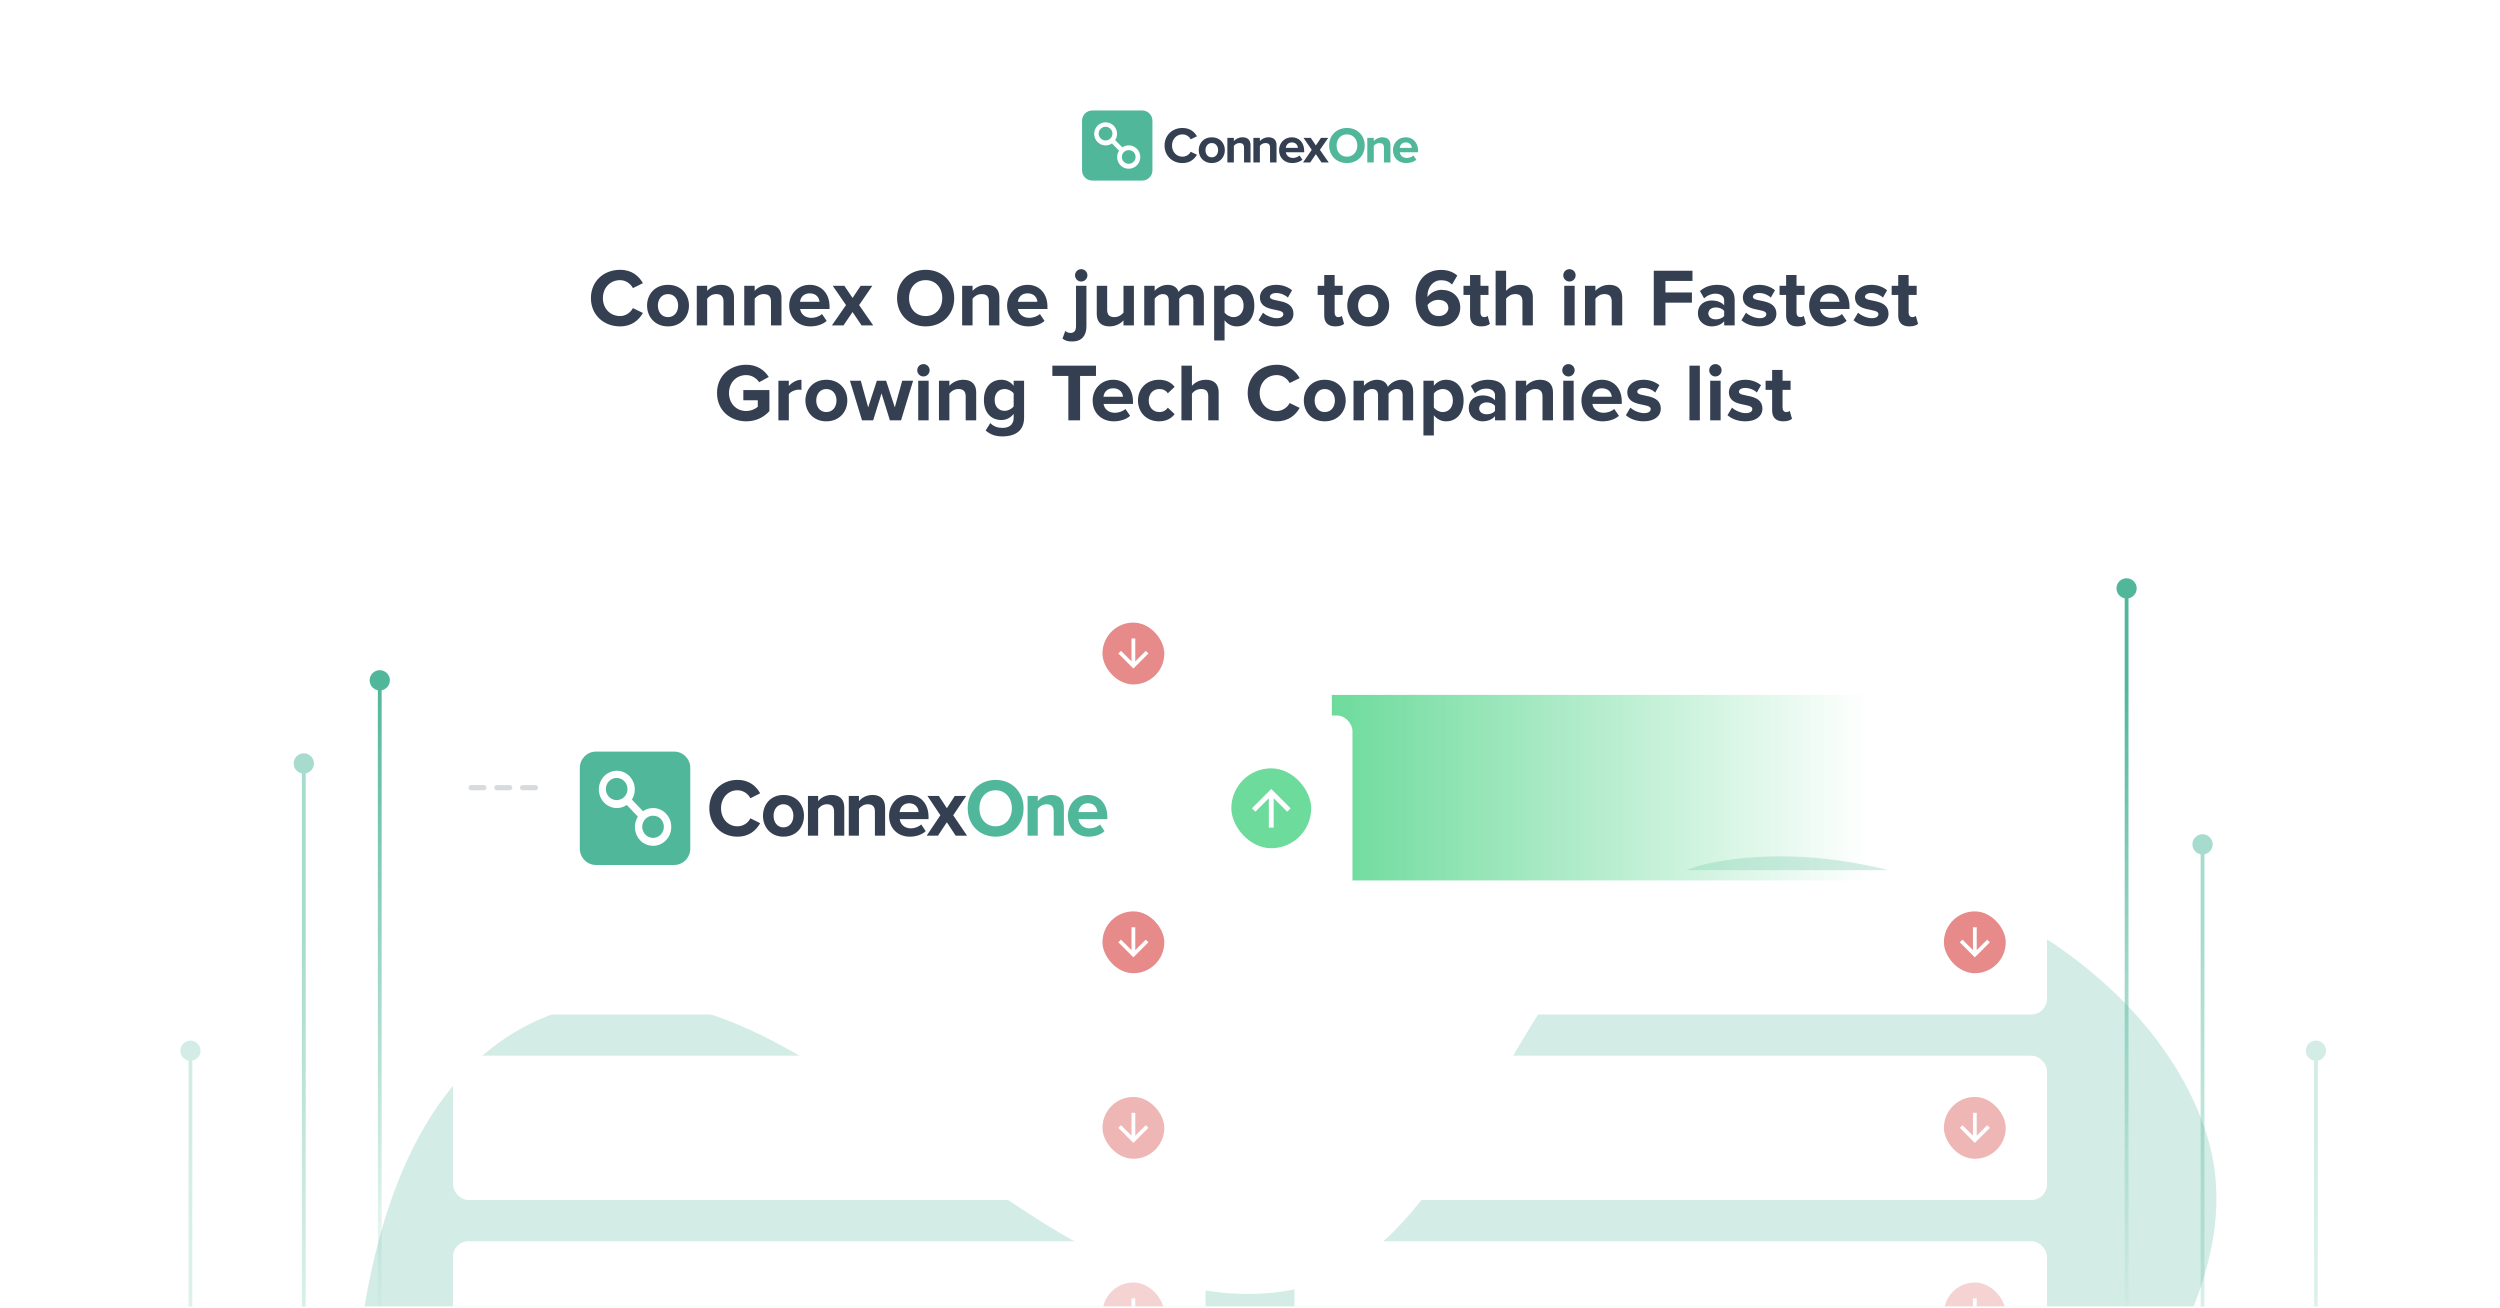<svg width="1975" height="1033" viewBox="0 0 1975 1033" fill="none" xmlns="http://www.w3.org/2000/svg">
<g clip-path="url(#clip0_2382_28690)">
<rect width="1975" height="1032" transform="translate(0 0.218)" fill="white"/>
<g filter="url(#filter0_f_2382_28690)">
<path fill-rule="evenodd" clip-rule="evenodd" d="M1742.14 892.712C1694.49 751.381 1503.73 654.976 1356.81 680.668C1194.73 709.013 1173.78 999.455 1010.6 1020.64C805.135 1047.31 637.26 733.09 441.024 799.561C282.357 853.307 266.871 1100.54 282.248 1267.36C296.602 1423.08 490.319 1508.75 520.538 1662.19C554.306 1833.65 329.725 2058.48 460.815 2174.04C596.53 2293.68 803.366 2069.36 984.278 2070.99C1104.71 2072.07 1202.98 2201.91 1321.72 2181.77C1441.4 2161.48 1523.91 2054.02 1606.86 1965.39C1687.67 1879.04 1800.71 1791.6 1797.53 1673.37C1794.23 1550.46 1599.72 1498 1591.02 1375.35C1578.88 1204.28 1796.93 1055.23 1742.14 892.712Z" fill="#50B79B" fill-opacity="0.25"/>
</g>
<path d="M489.896 257.851C476.875 257.851 466.834 248.781 466.834 235.502C466.834 222.157 476.875 213.153 489.896 213.153C499.354 213.153 504.86 218.27 507.905 223.712L500.002 227.598C498.188 224.1 494.301 221.315 489.896 221.315C481.993 221.315 476.292 227.339 476.292 235.502C476.292 243.664 481.993 249.688 489.896 249.688C494.301 249.688 498.188 246.903 500.002 243.405L507.905 247.227C504.86 252.603 499.354 257.851 489.896 257.851ZM527.696 257.851C517.396 257.851 511.178 250.271 511.178 241.397C511.178 232.522 517.396 225.007 527.696 225.007C538.061 225.007 544.28 232.522 544.28 241.397C544.28 250.271 538.061 257.851 527.696 257.851ZM527.696 250.53C532.879 250.53 535.729 246.32 535.729 241.397C535.729 236.538 532.879 232.327 527.696 232.327C522.579 232.327 519.728 236.538 519.728 241.397C519.728 246.32 522.579 250.53 527.696 250.53ZM579.857 257.073H571.565V238.158C571.565 233.817 569.298 232.327 565.799 232.327C562.56 232.327 560.099 234.141 558.674 235.955V257.073H550.447V225.785H558.674V229.801C560.682 227.469 564.569 225.007 569.621 225.007C576.553 225.007 579.857 228.894 579.857 234.983V257.073ZM617.371 257.073H609.079V238.158C609.079 233.817 606.812 232.327 603.313 232.327C600.074 232.327 597.613 234.141 596.188 235.955V257.073H587.961V225.785H596.188V229.801C598.196 227.469 602.083 225.007 607.135 225.007C614.067 225.007 617.371 228.894 617.371 234.983V257.073ZM640.18 257.851C630.657 257.851 623.466 251.437 623.466 241.397C623.466 232.327 630.204 225.007 639.661 225.007C649.054 225.007 655.338 232.004 655.338 242.174V244.117H632.082C632.665 247.939 635.775 251.114 641.087 251.114C643.743 251.114 647.37 250.012 649.378 248.069L653.071 253.51C649.961 256.361 645.038 257.851 640.18 257.851ZM647.435 238.417C647.176 235.437 645.103 231.744 639.661 231.744C634.544 231.744 632.341 235.307 632.017 238.417H647.435ZM689.848 257.073H680.65L673.524 246.514L666.333 257.073H657.199L668.342 241.008L657.847 225.785H667.046L673.524 235.372L679.937 225.785H689.136L678.706 241.008L689.848 257.073ZM731.291 257.851C718.205 257.851 708.683 248.522 708.683 235.502C708.683 222.481 718.205 213.153 731.291 213.153C744.311 213.153 753.834 222.481 753.834 235.502C753.834 248.522 744.311 257.851 731.291 257.851ZM731.291 249.688C739.259 249.688 744.376 243.534 744.376 235.502C744.376 227.404 739.259 221.315 731.291 221.315C723.258 221.315 718.14 227.404 718.14 235.502C718.14 243.534 723.258 249.688 731.291 249.688ZM789.505 257.073H781.213V238.158C781.213 233.817 778.946 232.327 775.448 232.327C772.209 232.327 769.747 234.141 768.322 235.955V257.073H760.095V225.785H768.322V229.801C770.33 227.469 774.217 225.007 779.27 225.007C786.201 225.007 789.505 228.894 789.505 234.983V257.073ZM812.314 257.851C802.791 257.851 795.601 251.437 795.601 241.397C795.601 232.327 802.338 225.007 811.796 225.007C821.189 225.007 827.472 232.004 827.472 242.174V244.117H804.216C804.799 247.939 807.909 251.114 813.221 251.114C815.877 251.114 819.504 250.012 821.513 248.069L825.205 253.51C822.096 256.361 817.172 257.851 812.314 257.851ZM819.569 238.417C819.31 235.437 817.237 231.744 811.796 231.744C806.678 231.744 804.476 235.307 804.152 238.417H819.569ZM854.134 222.416C851.478 222.416 849.275 220.214 849.275 217.493C849.275 214.772 851.478 212.634 854.134 212.634C856.854 212.634 859.057 214.772 859.057 217.493C859.057 220.214 856.854 222.416 854.134 222.416ZM847.137 269.77C843.186 269.77 841.631 269.122 839.364 267.503L841.566 261.413C842.797 262.45 843.898 263.033 845.777 263.033C848.304 263.033 850.053 261.413 850.053 257.915V225.785H858.28V257.915C858.28 265.041 854.652 269.77 847.137 269.77ZM895.782 257.073H887.555V253.122C885.418 255.454 881.66 257.851 876.543 257.851C869.676 257.851 866.437 254.093 866.437 248.004V225.785H874.664V244.765C874.664 249.105 876.932 250.53 880.43 250.53C883.604 250.53 886.13 248.781 887.555 246.968V225.785H895.782V257.073ZM951.046 257.073H942.754V237.315C942.754 234.4 941.459 232.327 938.09 232.327C935.175 232.327 932.778 234.271 931.612 235.955V257.073H923.32V237.315C923.32 234.4 922.025 232.327 918.656 232.327C915.806 232.327 913.409 234.271 912.178 235.955V257.073H903.951V225.785H912.178V229.801C913.539 227.987 917.62 225.007 922.413 225.007C927.013 225.007 929.993 227.145 931.094 230.643C932.908 227.858 937.054 225.007 941.847 225.007C947.613 225.007 951.046 228.052 951.046 234.465V257.073ZM977.058 257.851C973.365 257.851 969.997 256.296 967.405 253.057V268.993H959.178V225.785H967.405V229.736C969.802 226.692 973.236 225.007 977.058 225.007C985.09 225.007 990.92 230.967 990.92 241.397C990.92 251.826 985.09 257.851 977.058 257.851ZM974.466 250.53C979.195 250.53 982.434 246.838 982.434 241.397C982.434 236.02 979.195 232.327 974.466 232.327C971.81 232.327 968.831 233.817 967.405 235.89V246.903C968.766 248.911 971.81 250.53 974.466 250.53ZM1008.22 257.851C1002.78 257.851 997.529 256.037 994.225 252.992L997.788 247.032C1000.12 249.235 1004.72 251.373 1008.61 251.373C1012.17 251.373 1013.85 250.012 1013.85 248.069C1013.85 242.951 995.326 247.162 995.326 234.854C995.326 229.607 999.861 225.007 1008.15 225.007C1013.4 225.007 1017.61 226.821 1020.72 229.283L1017.42 235.113C1015.54 233.17 1011.97 231.485 1008.15 231.485C1005.17 231.485 1003.23 232.781 1003.23 234.53C1003.23 239.129 1021.82 235.242 1021.82 247.875C1021.82 253.64 1016.9 257.851 1008.22 257.851ZM1054.95 257.851C1049.18 257.851 1046.14 254.871 1046.14 249.235V232.975H1040.96V225.785H1046.14V217.234H1054.37V225.785H1060.71V232.975H1054.37V247.032C1054.37 249.041 1055.4 250.53 1057.22 250.53C1058.45 250.53 1059.61 250.077 1060.07 249.559L1061.82 255.842C1060.58 256.944 1058.38 257.851 1054.95 257.851ZM1080.85 257.851C1070.55 257.851 1064.34 250.271 1064.34 241.397C1064.34 232.522 1070.55 225.007 1080.85 225.007C1091.22 225.007 1097.44 232.522 1097.44 241.397C1097.44 250.271 1091.22 257.851 1080.85 257.851ZM1080.85 250.53C1086.04 250.53 1088.89 246.32 1088.89 241.397C1088.89 236.538 1086.04 232.327 1080.85 232.327C1075.74 232.327 1072.89 236.538 1072.89 241.397C1072.89 246.32 1075.74 250.53 1080.85 250.53ZM1137.02 257.851C1123.87 257.851 1118.36 247.745 1118.36 235.566C1118.36 222.481 1125.75 213.217 1138.51 213.217C1143.76 213.217 1148.16 214.966 1151.27 217.687L1147.13 224.748C1144.79 222.546 1142.33 221.38 1138.51 221.38C1132.16 221.38 1127.69 226.756 1127.69 233.623C1127.69 233.947 1127.69 234.206 1127.76 234.53C1129.76 231.615 1134.1 228.959 1138.83 228.959C1146.61 228.959 1153.6 233.817 1153.6 243.016C1153.6 251.437 1146.87 257.851 1137.02 257.851ZM1136.5 249.688C1141.49 249.688 1144.21 246.32 1144.21 243.34C1144.21 238.805 1140.32 236.862 1136.24 236.862C1133 236.862 1129.83 238.352 1127.76 240.943C1128.15 245.089 1130.48 249.688 1136.5 249.688ZM1170.15 257.851C1164.38 257.851 1161.34 254.871 1161.34 249.235V232.975H1156.16V225.785H1161.34V217.234H1169.57V225.785H1175.91V232.975H1169.57V247.032C1169.57 249.041 1170.6 250.53 1172.42 250.53C1173.65 250.53 1174.81 250.077 1175.27 249.559L1177.01 255.842C1175.78 256.944 1173.58 257.851 1170.15 257.851ZM1210.95 257.073H1202.73V238.028C1202.73 233.688 1200.46 232.327 1196.96 232.327C1193.72 232.327 1191.19 234.141 1189.83 235.955V257.073H1181.54V213.865H1189.83V229.801C1191.84 227.469 1195.66 225.007 1200.78 225.007C1207.65 225.007 1210.95 228.765 1210.95 234.854V257.073ZM1239.84 222.416C1237.18 222.416 1234.98 220.214 1234.98 217.493C1234.98 214.772 1237.18 212.634 1239.84 212.634C1242.56 212.634 1244.76 214.772 1244.76 217.493C1244.76 220.214 1242.56 222.416 1239.84 222.416ZM1243.98 257.073H1235.76V225.785H1243.98V257.073ZM1281.55 257.073H1273.26V238.158C1273.26 233.817 1270.99 232.327 1267.49 232.327C1264.26 232.327 1261.79 234.141 1260.37 235.955V257.073H1252.14V225.785H1260.37V229.801C1262.38 227.469 1266.26 225.007 1271.32 225.007C1278.25 225.007 1281.55 228.894 1281.55 234.983V257.073ZM1315.69 257.073H1306.49V213.865H1337.06V221.963H1315.69V231.032H1336.61V239.129H1315.69V257.073ZM1370.38 257.073H1362.09V253.769C1359.95 256.361 1356.26 257.851 1352.18 257.851C1347.19 257.851 1341.36 254.482 1341.36 247.486C1341.36 240.101 1347.19 237.38 1352.18 237.38C1356.39 237.38 1360.01 238.741 1362.09 241.202V237.251C1362.09 234.076 1359.37 232.004 1355.22 232.004C1351.92 232.004 1348.81 233.299 1346.22 235.696L1342.98 229.931C1346.8 226.497 1351.72 225.007 1356.65 225.007C1363.84 225.007 1370.38 227.858 1370.38 236.862V257.073ZM1355.48 252.28C1358.14 252.28 1360.73 251.373 1362.09 249.559V245.672C1360.73 243.858 1358.14 242.886 1355.48 242.886C1352.24 242.886 1349.59 244.636 1349.59 247.615C1349.59 250.595 1352.24 252.28 1355.48 252.28ZM1389.75 257.851C1384.31 257.851 1379.06 256.037 1375.75 252.992L1379.32 247.032C1381.65 249.235 1386.25 251.373 1390.14 251.373C1393.7 251.373 1395.38 250.012 1395.38 248.069C1395.38 242.951 1376.86 247.162 1376.86 234.854C1376.86 229.607 1381.39 225.007 1389.68 225.007C1394.93 225.007 1399.14 226.821 1402.25 229.283L1398.95 235.113C1397.07 233.17 1393.5 231.485 1389.68 231.485C1386.7 231.485 1384.76 232.781 1384.76 234.53C1384.76 239.129 1403.35 235.242 1403.35 247.875C1403.35 253.64 1398.43 257.851 1389.75 257.851ZM1419.84 257.851C1414.08 257.851 1411.03 254.871 1411.03 249.235V232.975H1405.85V225.785H1411.03V217.234H1419.26V225.785H1425.61V232.975H1419.26V247.032C1419.26 249.041 1420.29 250.53 1422.11 250.53C1423.34 250.53 1424.5 250.077 1424.96 249.559L1426.71 255.842C1425.48 256.944 1423.27 257.851 1419.84 257.851ZM1445.94 257.851C1436.42 257.851 1429.23 251.437 1429.23 241.397C1429.23 232.327 1435.96 225.007 1445.42 225.007C1454.81 225.007 1461.1 232.004 1461.1 242.174V244.117H1437.84C1438.43 247.939 1441.53 251.114 1446.85 251.114C1449.5 251.114 1453.13 250.012 1455.14 248.069L1458.83 253.51C1455.72 256.361 1450.8 257.851 1445.94 257.851ZM1453.2 238.417C1452.94 235.437 1450.86 231.744 1445.42 231.744C1440.3 231.744 1438.1 235.307 1437.78 238.417H1453.2ZM1478.31 257.851C1472.87 257.851 1467.62 256.037 1464.32 252.992L1467.88 247.032C1470.22 249.235 1474.81 251.373 1478.7 251.373C1482.26 251.373 1483.95 250.012 1483.95 248.069C1483.95 242.951 1465.42 247.162 1465.42 234.854C1465.42 229.607 1469.96 225.007 1478.25 225.007C1483.49 225.007 1487.71 226.821 1490.81 229.283L1487.51 235.113C1485.63 233.17 1482.07 231.485 1478.25 231.485C1475.27 231.485 1473.32 232.781 1473.32 234.53C1473.32 239.129 1491.92 235.242 1491.92 247.875C1491.92 253.64 1486.99 257.851 1478.31 257.851ZM1508.41 257.851C1502.64 257.851 1499.6 254.871 1499.6 249.235V232.975H1494.41V225.785H1499.6V217.234H1507.82V225.785H1514.17V232.975H1507.82V247.032C1507.82 249.041 1508.86 250.53 1510.67 250.53C1511.9 250.53 1513.07 250.077 1513.52 249.559L1515.27 255.842C1514.04 256.944 1511.84 257.851 1508.41 257.851ZM589.501 332.851C576.804 332.851 566.439 324.105 566.439 310.502C566.439 296.833 576.804 288.153 589.501 288.153C598.441 288.153 604.076 292.687 607.315 297.805L599.736 301.951C597.728 298.906 594.036 296.315 589.501 296.315C581.598 296.315 575.897 302.339 575.897 310.502C575.897 318.664 581.598 324.688 589.501 324.688C593.323 324.688 596.886 323.004 598.635 321.385V316.202H587.234V308.17H607.834V324.753C603.429 329.676 597.275 332.851 589.501 332.851ZM623.169 332.073H614.942V300.785H623.169V304.995C625.436 302.275 629.258 300.007 633.145 300.007V308.04C632.562 307.91 631.849 307.846 630.877 307.846C628.157 307.846 624.529 309.4 623.169 311.409V332.073ZM652.796 332.851C642.496 332.851 636.277 325.271 636.277 316.397C636.277 307.522 642.496 300.007 652.796 300.007C663.16 300.007 669.379 307.522 669.379 316.397C669.379 325.271 663.16 332.851 652.796 332.851ZM652.796 325.53C657.978 325.53 660.828 321.32 660.828 316.397C660.828 311.538 657.978 307.327 652.796 307.327C647.678 307.327 644.828 311.538 644.828 316.397C644.828 321.32 647.678 325.53 652.796 325.53ZM711.823 332.073H703.013L696.405 310.761L689.798 332.073H680.988L671.465 300.785H680.016L685.846 321.838L692.713 300.785H700.033L706.899 321.838L712.73 300.785H721.345L711.823 332.073ZM729.477 297.416C726.821 297.416 724.619 295.214 724.619 292.493C724.619 289.772 726.821 287.634 729.477 287.634C732.198 287.634 734.4 289.772 734.4 292.493C734.4 295.214 732.198 297.416 729.477 297.416ZM733.623 332.073H725.396V300.785H733.623V332.073ZM771.191 332.073H762.899V313.158C762.899 308.817 760.632 307.327 757.133 307.327C753.894 307.327 751.433 309.141 750.008 310.955V332.073H741.781V300.785H750.008V304.801C752.016 302.469 755.903 300.007 760.955 300.007C767.887 300.007 771.191 303.894 771.191 309.983V332.073ZM792.121 344.77C786.809 344.77 782.598 343.539 778.647 340.106L782.339 334.211C784.866 336.932 788.234 338.033 792.121 338.033C796.073 338.033 800.802 336.349 800.802 330V326.956C798.34 330.065 794.971 331.814 791.085 331.814C783.311 331.814 777.287 326.373 777.287 315.943C777.287 305.708 783.181 300.007 791.085 300.007C794.842 300.007 798.275 301.562 800.802 304.801V300.785H809.029V330C809.029 341.855 799.83 344.77 792.121 344.77ZM793.741 324.559C796.397 324.559 799.376 323.004 800.802 320.996V310.826C799.376 308.817 796.397 307.327 793.741 307.327C789.012 307.327 785.773 310.566 785.773 315.943C785.773 321.32 789.012 324.559 793.741 324.559ZM853.26 332.073H843.996V296.963H831.364V288.865H865.827V296.963H853.26V332.073ZM879.909 332.851C870.386 332.851 863.196 326.437 863.196 316.397C863.196 307.327 869.933 300.007 879.39 300.007C888.783 300.007 895.067 307.004 895.067 317.174V319.117H871.811C872.394 322.939 875.504 326.114 880.816 326.114C883.472 326.114 887.099 325.012 889.107 323.069L892.8 328.51C889.69 331.361 884.767 332.851 879.909 332.851ZM887.164 313.417C886.905 310.437 884.832 306.744 879.39 306.744C874.273 306.744 872.07 310.307 871.746 313.417H887.164ZM915.585 332.851C905.998 332.851 899.001 326.049 899.001 316.397C899.001 306.809 905.998 300.007 915.585 300.007C921.998 300.007 925.885 302.793 927.958 305.643L922.581 310.696C921.091 308.493 918.824 307.327 915.974 307.327C910.986 307.327 907.488 310.955 907.488 316.397C907.488 321.838 910.986 325.53 915.974 325.53C918.824 325.53 921.091 324.235 922.581 322.097L927.958 327.15C925.885 330 921.998 332.851 915.585 332.851ZM962.746 332.073H954.519V313.028C954.519 308.688 952.252 307.327 948.754 307.327C945.515 307.327 942.988 309.141 941.628 310.955V332.073H933.336V288.865H941.628V304.801C943.636 302.469 947.458 300.007 952.576 300.007C959.442 300.007 962.746 303.765 962.746 309.854V332.073ZM1008.73 332.851C995.713 332.851 985.673 323.781 985.673 310.502C985.673 297.157 995.713 288.153 1008.73 288.153C1018.19 288.153 1023.7 293.27 1026.74 298.712L1018.84 302.598C1017.03 299.1 1013.14 296.315 1008.73 296.315C1000.83 296.315 995.13 302.339 995.13 310.502C995.13 318.664 1000.83 324.688 1008.73 324.688C1013.14 324.688 1017.03 321.903 1018.84 318.405L1026.74 322.227C1023.7 327.603 1018.19 332.851 1008.73 332.851ZM1046.53 332.851C1036.23 332.851 1030.02 325.271 1030.02 316.397C1030.02 307.522 1036.23 300.007 1046.53 300.007C1056.9 300.007 1063.12 307.522 1063.12 316.397C1063.12 325.271 1056.9 332.851 1046.53 332.851ZM1046.53 325.53C1051.72 325.53 1054.57 321.32 1054.57 316.397C1054.57 311.538 1051.72 307.327 1046.53 307.327C1041.42 307.327 1038.57 311.538 1038.57 316.397C1038.57 321.32 1041.42 325.53 1046.53 325.53ZM1116.38 332.073H1108.09V312.315C1108.09 309.4 1106.79 307.327 1103.42 307.327C1100.51 307.327 1098.11 309.271 1096.95 310.955V332.073H1088.65V312.315C1088.65 309.4 1087.36 307.327 1083.99 307.327C1081.14 307.327 1078.74 309.271 1077.51 310.955V332.073H1069.28V300.785H1077.51V304.801C1078.87 302.987 1082.95 300.007 1087.75 300.007C1092.35 300.007 1095.33 302.145 1096.43 305.643C1098.24 302.858 1102.39 300.007 1107.18 300.007C1112.95 300.007 1116.38 303.052 1116.38 309.465V332.073ZM1142.39 332.851C1138.7 332.851 1135.33 331.296 1132.74 328.057V343.993H1124.51V300.785H1132.74V304.736C1135.14 301.692 1138.57 300.007 1142.39 300.007C1150.42 300.007 1156.25 305.967 1156.25 316.397C1156.25 326.826 1150.42 332.851 1142.39 332.851ZM1139.8 325.53C1144.53 325.53 1147.77 321.838 1147.77 316.397C1147.77 311.02 1144.53 307.327 1139.8 307.327C1137.14 307.327 1134.16 308.817 1132.74 310.89V321.903C1134.1 323.911 1137.14 325.53 1139.8 325.53ZM1189.36 332.073H1181.07V328.769C1178.93 331.361 1175.24 332.851 1171.15 332.851C1166.17 332.851 1160.34 329.482 1160.34 322.486C1160.34 315.101 1166.17 312.38 1171.15 312.38C1175.36 312.38 1178.99 313.741 1181.07 316.202V312.251C1181.07 309.076 1178.34 307.004 1174.2 307.004C1170.89 307.004 1167.79 308.299 1165.19 310.696L1161.96 304.931C1165.78 301.497 1170.7 300.007 1175.62 300.007C1182.81 300.007 1189.36 302.858 1189.36 311.862V332.073ZM1174.46 327.28C1177.11 327.28 1179.7 326.373 1181.07 324.559V320.672C1179.7 318.858 1177.11 317.886 1174.46 317.886C1171.22 317.886 1168.56 319.636 1168.56 322.615C1168.56 325.595 1171.22 327.28 1174.46 327.28ZM1226.86 332.073H1218.57V313.158C1218.57 308.817 1216.3 307.327 1212.81 307.327C1209.57 307.327 1207.1 309.141 1205.68 310.955V332.073H1197.45V300.785H1205.68V304.801C1207.69 302.469 1211.57 300.007 1216.63 300.007C1223.56 300.007 1226.86 303.894 1226.86 309.983V332.073ZM1239.05 297.416C1236.39 297.416 1234.19 295.214 1234.19 292.493C1234.19 289.772 1236.39 287.634 1239.05 287.634C1241.77 287.634 1243.97 289.772 1243.97 292.493C1243.97 295.214 1241.77 297.416 1239.05 297.416ZM1243.19 332.073H1234.97V300.785H1243.19V332.073ZM1266.06 332.851C1256.53 332.851 1249.34 326.437 1249.34 316.397C1249.34 307.327 1256.08 300.007 1265.54 300.007C1274.93 300.007 1281.21 307.004 1281.21 317.174V319.117H1257.96C1258.54 322.939 1261.65 326.114 1266.96 326.114C1269.62 326.114 1273.25 325.012 1275.25 323.069L1278.95 328.51C1275.84 331.361 1270.91 332.851 1266.06 332.851ZM1273.31 313.417C1273.05 310.437 1270.98 306.744 1265.54 306.744C1260.42 306.744 1258.22 310.307 1257.89 313.417H1273.31ZM1298.43 332.851C1292.99 332.851 1287.74 331.037 1284.44 327.992L1288 322.032C1290.33 324.235 1294.93 326.373 1298.82 326.373C1302.38 326.373 1304.06 325.012 1304.06 323.069C1304.06 317.951 1285.54 322.162 1285.54 309.854C1285.54 304.607 1290.07 300.007 1298.36 300.007C1303.61 300.007 1307.82 301.821 1310.93 304.283L1307.63 310.113C1305.75 308.17 1302.19 306.485 1298.36 306.485C1295.38 306.485 1293.44 307.781 1293.44 309.53C1293.44 314.129 1312.03 310.242 1312.03 322.875C1312.03 328.64 1307.11 332.851 1298.43 332.851ZM1342.89 332.073H1334.67V288.865H1342.89V332.073ZM1355.13 297.416C1352.48 297.416 1350.27 295.214 1350.27 292.493C1350.27 289.772 1352.48 287.634 1355.13 287.634C1357.85 287.634 1360.06 289.772 1360.06 292.493C1360.06 295.214 1357.85 297.416 1355.13 297.416ZM1359.28 332.073H1351.05V300.785H1359.28V332.073ZM1378.71 332.851C1373.27 332.851 1368.02 331.037 1364.72 327.992L1368.28 322.032C1370.61 324.235 1375.21 326.373 1379.1 326.373C1382.66 326.373 1384.34 325.012 1384.34 323.069C1384.34 317.951 1365.82 322.162 1365.82 309.854C1365.82 304.607 1370.35 300.007 1378.64 300.007C1383.89 300.007 1388.1 301.821 1391.21 304.283L1387.91 310.113C1386.03 308.17 1382.46 306.485 1378.64 306.485C1375.66 306.485 1373.72 307.781 1373.72 309.53C1373.72 314.129 1392.31 310.242 1392.31 322.875C1392.31 328.64 1387.39 332.851 1378.71 332.851ZM1408.8 332.851C1403.04 332.851 1399.99 329.871 1399.99 324.235V307.975H1394.81V300.785H1399.99V292.234H1408.22V300.785H1414.57V307.975H1408.22V322.032C1408.22 324.041 1409.26 325.53 1411.07 325.53C1412.3 325.53 1413.47 325.077 1413.92 324.559L1415.67 330.842C1414.44 331.944 1412.23 332.851 1408.8 332.851Z" fill="#343F51"/>
<g clip-path="url(#clip1_2382_28690)">
<path d="M934.121 128.834C940.255 128.834 943.645 125.578 945.583 122.242L940.659 119.87C939.529 122.081 937.108 123.77 934.121 123.77C929.439 123.77 925.888 120.031 925.888 114.966C925.888 109.901 929.439 106.163 934.121 106.163C937.108 106.163 939.529 107.891 940.659 110.062L945.583 107.65C943.686 104.313 940.255 101.098 934.121 101.098C926.251 101.098 919.995 106.725 919.995 114.966C919.995 123.207 926.251 128.834 934.121 128.834Z" fill="#343F51"/>
<path d="M957.293 128.834C963.75 128.834 967.625 124.171 967.625 118.623C967.625 113.116 963.75 108.453 957.293 108.453C950.876 108.453 947.001 113.116 947.001 118.623C947.001 124.171 950.876 128.834 957.293 128.834ZM957.293 124.291C954.105 124.291 952.329 121.678 952.329 118.623C952.329 115.608 954.105 112.996 957.293 112.996C960.481 112.996 962.298 115.608 962.298 118.623C962.298 121.678 960.481 124.291 957.293 124.291Z" fill="#343F51"/>
<path d="M987.911 128.351V114.644C987.911 110.865 985.853 108.453 981.575 108.453C978.387 108.453 976.006 109.981 974.755 111.468V108.936H969.629V128.351H974.755V115.287C975.602 114.121 977.176 112.996 979.194 112.996C981.373 112.996 982.786 113.92 982.786 116.613V128.351H987.911Z" fill="#343F51"/>
<path d="M1008.46 128.351V114.644C1008.46 110.865 1006.4 108.453 1002.12 108.453C998.934 108.453 996.552 109.981 995.301 111.468V108.936H990.176V128.351H995.301V115.287C996.149 114.121 997.723 112.996 999.741 112.996C1001.92 112.996 1003.33 113.92 1003.33 116.613V128.351H1008.46Z" fill="#343F51"/>
<path d="M1010.46 118.623C1010.46 124.854 1014.94 128.834 1020.87 128.834C1023.9 128.834 1026.92 127.949 1028.9 126.14L1026.64 122.844C1025.39 124.05 1023.25 124.774 1021.44 124.774C1018.13 124.774 1016.15 122.723 1015.83 120.271H1030.31V119.146C1030.31 112.795 1026.36 108.453 1020.55 108.453C1014.61 108.453 1010.46 112.996 1010.46 118.623ZM1020.55 112.513C1023.94 112.513 1025.23 114.965 1025.35 116.814H1015.74C1015.99 114.885 1017.36 112.513 1020.55 112.513Z" fill="#343F51"/>
<path d="M1049.71 128.352L1042.73 118.383L1049.27 108.936H1043.54L1039.54 114.926L1035.51 108.936H1029.78L1036.27 118.383L1029.37 128.352H1035.06L1039.54 121.799L1043.98 128.352H1049.71Z" fill="#343F51"/>
<path d="M1050.02 114.966C1050.02 123.046 1055.96 128.834 1064.07 128.834C1072.22 128.834 1078.15 123.046 1078.15 114.966C1078.15 106.886 1072.22 101.098 1064.07 101.098C1055.96 101.098 1050.02 106.886 1050.02 114.966ZM1072.26 114.966C1072.26 119.95 1069.03 123.77 1064.07 123.77C1059.11 123.77 1055.92 119.95 1055.92 114.966C1055.92 109.941 1059.11 106.163 1064.07 106.163C1069.03 106.163 1072.26 109.941 1072.26 114.966Z" fill="#50B79B"/>
<path d="M1098.44 128.351V114.644C1098.44 110.865 1096.39 108.453 1092.11 108.453C1088.92 108.453 1086.54 109.981 1085.29 111.468V108.936H1080.16V128.351H1085.29V115.287C1086.14 114.121 1087.71 112.996 1089.73 112.996C1091.91 112.996 1093.32 113.92 1093.32 116.613V128.351H1098.44Z" fill="#50B79B"/>
<path d="M1100.45 118.623C1100.45 124.854 1104.93 128.834 1110.86 128.834C1113.89 128.834 1116.91 127.949 1118.89 126.14L1116.63 122.844C1115.38 124.05 1113.24 124.774 1111.43 124.774C1108.12 124.774 1106.14 122.723 1105.82 120.271H1120.3V119.146C1120.3 112.795 1116.35 108.453 1110.54 108.453C1104.6 108.453 1100.45 112.996 1100.45 118.623ZM1110.54 112.513C1113.93 112.513 1115.22 114.965 1115.34 116.814H1105.73C1105.98 114.885 1107.35 112.513 1110.54 112.513Z" fill="#50B79B"/>
<path d="M902.34 87.275H862.893C858.432 87.275 854.816 90.877 854.816 95.32V134.611C854.816 139.054 858.432 142.656 862.893 142.656H902.34C906.801 142.656 910.417 139.054 910.417 134.611V95.32C910.417 90.877 906.801 87.275 902.34 87.275Z" fill="#50B79B"/>
<path d="M897.117 124.074C897.103 125.143 896.773 126.185 896.168 127.067C895.562 127.95 894.708 128.634 893.713 129.034C892.718 129.434 891.626 129.532 890.575 129.316C889.524 129.1 888.561 128.578 887.806 127.818C887.052 127.058 886.54 126.092 886.335 125.043C886.131 123.994 886.242 122.907 886.656 121.921C887.07 120.935 887.767 120.092 888.66 119.5C889.553 118.907 890.602 118.591 891.676 118.591L891.867 118.618C894.859 118.618 897.117 121.03 897.117 124.074ZM878.811 105.619C878.798 106.688 878.468 107.729 877.863 108.612C877.257 109.494 876.403 110.179 875.408 110.579C874.413 110.979 873.321 111.077 872.27 110.861C871.219 110.644 870.255 110.123 869.501 109.363C868.747 108.603 868.235 107.637 868.03 106.588C867.826 105.538 867.937 104.452 868.351 103.466C868.764 102.48 869.462 101.637 870.355 101.045C871.248 100.452 872.297 100.136 873.371 100.136C874.089 100.14 874.8 100.285 875.463 100.563C876.125 100.841 876.726 101.246 877.232 101.755C877.737 102.264 878.136 102.868 878.407 103.531C878.679 104.194 878.816 104.903 878.811 105.619ZM900.837 124.074C900.837 118.977 896.741 114.842 891.682 114.84C889.875 114.85 888.11 115.388 886.607 116.387L881.024 110.702C882.332 108.675 882.787 106.218 882.291 103.86C881.795 101.502 880.387 99.433 878.372 98.1C877.378 97.449 876.263 97.001 875.093 96.783C873.923 96.564 872.721 96.58 871.557 96.829C870.394 97.078 869.291 97.554 868.314 98.231C867.337 98.908 866.505 99.772 865.866 100.772C864.553 102.801 864.095 105.263 864.591 107.625C865.088 109.987 866.5 112.059 868.52 113.392C869.995 114.36 871.724 114.872 873.491 114.863C875.257 114.854 876.981 114.325 878.447 113.343L884.049 119.048C882.714 121.093 882.239 123.579 882.727 125.969C883.215 128.359 884.626 130.463 886.656 131.827L886.679 131.84C888.192 132.815 889.961 133.322 891.763 133.3C896.794 133.269 900.853 129.144 900.837 124.074Z" fill="white"/>
</g>
<path d="M372.132 622.256C618.076 622.256 679.562 622.256 679.562 622.256" stroke="#BDC3C7" stroke-opacity="0.6" stroke-width="4.072" stroke-linecap="round" stroke-dasharray="10.18 10.18"/>
<g filter="url(#filter1_d_2382_28690)">
<rect x="357.881" y="972.44" width="594.499" height="114.014" rx="12.216" fill="white"/>
<g opacity="0.3">
<rect x="919.805" y="1053.88" width="48.863" height="48.863" rx="24.431" transform="rotate(180 919.805 1053.88)" fill="#E06D6D"/>
<path d="M893.888 1017.57L893.888 1035.64L885.59 1027.34L883.497 1029.45L895.373 1041.32L907.249 1029.45L905.156 1027.35L896.858 1035.64L896.858 1017.57L893.888 1017.57Z" fill="white"/>
</g>
</g>
<g filter="url(#filter2_d_2382_28690)">
<rect x="357.881" y="451.235" width="594.499" height="114.014" rx="12.216" fill="white"/>
<g opacity="0.8">
<rect x="919.805" y="532.56" width="48.863" height="48.863" rx="24.431" transform="rotate(180 919.805 532.56)" fill="#E06D6D"/>
<path d="M893.888 496.253L893.888 514.32L885.59 506.021L883.497 508.129L895.373 520.005L907.249 508.129L905.156 506.036L896.858 514.32L896.858 496.253L893.888 496.253Z" fill="white"/>
</g>
</g>
<g filter="url(#filter3_d_2382_28690)">
<rect x="357.881" y="679.263" width="594.499" height="114.014" rx="12.216" fill="white"/>
<g opacity="0.8">
<rect x="919.805" y="760.7" width="48.863" height="48.863" rx="24.431" transform="rotate(180 919.805 760.7)" fill="#E06D6D"/>
<path d="M893.888 724.391L893.888 742.458L885.59 734.159L883.497 736.267L895.373 748.144L907.249 736.267L905.156 734.174L896.858 742.458L896.858 724.391L893.888 724.391Z" fill="white"/>
</g>
</g>
<g filter="url(#filter4_d_2382_28690)">
<rect x="357.881" y="825.852" width="594.499" height="114.014" rx="12.216" fill="white"/>
<g opacity="0.5">
<rect x="919.805" y="907.29" width="48.863" height="48.863" rx="24.431" transform="rotate(180 919.805 907.29)" fill="#E06D6D"/>
<path d="M893.888 870.981L893.888 889.048L885.59 880.749L883.497 882.857L895.373 894.733L907.249 882.857L905.156 880.764L896.858 889.048L896.858 870.981L893.888 870.981Z" fill="white"/>
</g>
</g>
<g filter="url(#filter5_d_2382_28690)">
<rect x="1022.62" y="972.44" width="594.499" height="114.014" rx="12.216" fill="white"/>
<g opacity="0.3">
<rect x="1584.54" y="1053.88" width="48.863" height="48.863" rx="24.431" transform="rotate(180 1584.54 1053.88)" fill="#E06D6D"/>
<path d="M1558.63 1017.57L1558.63 1035.64L1550.33 1027.34L1548.24 1029.45L1560.11 1041.32L1571.99 1029.45L1569.9 1027.35L1561.6 1035.64L1561.6 1017.57L1558.63 1017.57Z" fill="white"/>
</g>
</g>
<g filter="url(#filter6_d_2382_28690)">
<rect x="1022.62" y="451.235" width="594.499" height="114.014" rx="12.216" fill="white"/>
</g>
<g filter="url(#filter7_d_2382_28690)">
<rect x="1022.62" y="679.263" width="594.499" height="114.014" rx="12.216" fill="white"/>
<g opacity="0.8">
<rect x="1584.54" y="760.7" width="48.863" height="48.863" rx="24.431" transform="rotate(180 1584.54 760.7)" fill="#E06D6D"/>
<path d="M1558.63 724.391L1558.63 742.458L1550.33 734.159L1548.24 736.267L1560.11 748.144L1571.99 736.267L1569.9 734.174L1561.6 742.458L1561.6 724.391L1558.63 724.391Z" fill="white"/>
</g>
</g>
<g filter="url(#filter8_d_2382_28690)">
<rect x="1022.62" y="825.852" width="594.499" height="114.014" rx="12.216" fill="white"/>
<g opacity="0.5">
<rect x="1584.54" y="907.29" width="48.863" height="48.863" rx="24.431" transform="rotate(180 1584.54 907.29)" fill="#E06D6D"/>
<path d="M1558.63 870.981L1558.63 889.048L1550.33 880.749L1548.24 882.857L1560.11 894.733L1571.99 882.857L1569.9 880.764L1561.6 889.048L1561.6 870.981L1558.63 870.981Z" fill="white"/>
</g>
</g>
<rect x="1052.14" y="548.961" width="562.927" height="146.589" fill="url(#paint0_linear_2382_28690)"/>
<g filter="url(#filter9_d_2382_28690)">
<rect x="425.067" y="548.961" width="643.362" height="146.589" rx="12.216" fill="white"/>
<g clip-path="url(#clip2_2382_28690)">
<path d="M582.538 644.683C592.167 644.683 597.489 639.418 600.53 634.022L592.801 630.187C591.027 633.762 587.226 636.493 582.538 636.493C575.189 636.493 569.614 630.447 569.614 622.256C569.614 614.065 575.189 608.019 582.538 608.019C587.226 608.019 591.027 610.814 592.801 614.325L600.53 610.424C597.552 605.029 592.167 599.828 582.538 599.828C570.185 599.828 560.365 608.929 560.365 622.256C560.365 635.582 570.185 644.683 582.538 644.683Z" fill="#343F51"/>
<path d="M618.911 644.683C629.048 644.683 635.129 637.143 635.129 628.172C635.129 619.266 629.048 611.725 618.911 611.725C608.839 611.725 602.757 619.266 602.757 628.172C602.757 637.143 608.839 644.683 618.911 644.683ZM618.911 637.338C613.907 637.338 611.119 633.112 611.119 628.172C611.119 623.296 613.907 619.07 618.911 619.07C623.916 619.07 626.767 623.296 626.767 628.172C626.767 633.112 623.916 637.338 618.911 637.338Z" fill="#343F51"/>
<path d="M666.974 643.903V621.736C666.974 615.625 663.743 611.725 657.027 611.725C652.023 611.725 648.285 614.195 646.321 616.6V612.505H638.276V643.903H646.321V622.776C647.652 620.891 650.122 619.07 653.29 619.07C656.711 619.07 658.928 620.566 658.928 624.921V643.903H666.974Z" fill="#343F51"/>
<path d="M699.226 643.903V621.736C699.226 615.625 695.996 611.725 689.28 611.725C684.276 611.725 680.538 614.195 678.574 616.6V612.505H670.528V643.903H678.574V622.776C679.904 620.891 682.375 619.07 685.542 619.07C688.964 619.07 691.181 620.566 691.181 624.921V643.903H699.226Z" fill="#343F51"/>
<path d="M702.365 628.172C702.365 638.248 709.397 644.683 718.709 644.683C723.461 644.683 728.212 643.253 731.316 640.328L727.769 634.998C725.805 636.948 722.447 638.118 719.597 638.118C714.402 638.118 711.297 634.802 710.791 630.837H733.534V629.017C733.534 618.745 727.326 611.725 718.203 611.725C708.89 611.725 702.365 619.07 702.365 628.172ZM718.203 618.29C723.524 618.29 725.552 622.256 725.742 625.246H710.664C711.044 622.126 713.198 618.29 718.203 618.29Z" fill="#343F51"/>
<path d="M763.985 643.904L753.025 627.782L763.288 612.505H754.292L748.02 622.192L741.685 612.505H732.689L742.889 627.782L732.056 643.904H740.988L748.02 633.308L754.989 643.904H763.985Z" fill="#343F51"/>
<path d="M764.472 622.256C764.472 635.322 773.785 644.683 786.519 644.683C799.316 644.683 808.628 635.322 808.628 622.256C808.628 609.189 799.316 599.828 786.519 599.828C773.785 599.828 764.472 609.189 764.472 622.256ZM799.379 622.256C799.379 630.317 794.311 636.493 786.519 636.493C778.727 636.493 773.722 630.317 773.722 622.256C773.722 614.13 778.727 608.019 786.519 608.019C794.311 608.019 799.379 614.13 799.379 622.256Z" fill="#50B79B"/>
<path d="M840.479 643.903V621.736C840.479 615.625 837.248 611.725 830.533 611.725C825.528 611.725 821.79 614.195 819.826 616.6V612.505H811.781V643.903H819.826V622.776C821.157 620.891 823.627 619.07 826.795 619.07C830.216 619.07 832.433 620.566 832.433 624.921V643.903H840.479Z" fill="#50B79B"/>
<path d="M843.623 628.172C843.623 638.248 850.655 644.683 859.967 644.683C864.719 644.683 869.47 643.253 872.574 640.328L869.027 634.998C867.063 636.948 863.705 638.118 860.855 638.118C855.66 638.118 852.555 634.802 852.049 630.837H874.792V629.017C874.792 618.745 868.583 611.725 859.461 611.725C850.148 611.725 843.623 619.07 843.623 628.172ZM859.461 618.29C864.782 618.29 866.81 622.256 866.999 625.246H851.922C852.302 622.126 854.456 618.29 859.461 618.29Z" fill="#50B79B"/>
<path d="M532.652 577.476H470.731C463.728 577.476 458.052 583.301 458.052 590.487V654.026C458.052 661.212 463.728 667.036 470.731 667.036H532.652C539.654 667.036 545.33 661.212 545.33 654.026V590.487C545.33 583.301 539.654 577.476 532.652 577.476Z" fill="#50B79B"/>
<path d="M524.452 636.987C524.432 638.716 523.914 640.4 522.963 641.827C522.013 643.254 520.672 644.361 519.11 645.008C517.547 645.655 515.834 645.814 514.184 645.464C512.534 645.114 511.022 644.271 509.838 643.042C508.653 641.812 507.85 640.251 507.529 638.554C507.208 636.857 507.383 635.1 508.032 633.505C508.681 631.91 509.776 630.548 511.178 629.589C512.58 628.631 514.227 628.12 515.912 628.119L516.212 628.163C520.908 628.163 524.452 632.064 524.452 636.987ZM495.718 607.142C495.698 608.871 495.18 610.554 494.229 611.982C493.279 613.409 491.938 614.515 490.376 615.163C488.814 615.81 487.1 615.968 485.45 615.618C483.8 615.269 482.288 614.426 481.104 613.196C479.92 611.967 479.116 610.405 478.795 608.708C478.474 607.011 478.649 605.255 479.298 603.66C479.947 602.065 481.042 600.702 482.444 599.744C483.846 598.785 485.493 598.274 487.178 598.274C488.306 598.281 489.422 598.515 490.462 598.965C491.502 599.414 492.446 600.069 493.239 600.893C494.032 601.716 494.659 602.692 495.084 603.764C495.51 604.837 495.725 605.984 495.718 607.142ZM530.293 636.987C530.293 628.743 523.862 622.058 515.922 622.054C513.085 622.069 510.315 622.939 507.954 624.556L499.192 615.361C501.245 612.084 501.959 608.11 501.18 604.296C500.401 600.483 498.192 597.138 495.029 594.982C493.468 593.929 491.718 593.205 489.882 592.852C488.045 592.499 486.159 592.524 484.332 592.926C482.505 593.328 480.774 594.099 479.24 595.194C477.707 596.289 476.4 597.686 475.398 599.304C473.336 602.584 472.617 606.565 473.397 610.385C474.177 614.205 476.392 617.556 479.563 619.712C481.879 621.277 484.594 622.105 487.366 622.09C490.139 622.076 492.846 621.221 495.146 619.632L503.941 628.859C501.845 632.166 501.099 636.186 501.865 640.051C502.63 643.917 504.845 647.319 508.032 649.525L508.068 649.546C510.444 651.122 513.22 651.943 516.049 651.907C523.947 651.856 530.317 645.185 530.293 636.987Z" fill="white"/>
</g>
<rect x="972.739" y="590.699" width="63.115" height="63.115" rx="31.557" fill="#6DDB9C"/>
<path d="M1006.21 637.526L1006.21 614.297L1016.88 624.966L1019.57 622.256L1004.3 606.986L989.027 622.256L991.718 624.947L1002.39 614.297L1002.39 637.526L1006.21 637.526Z" fill="white"/>
</g>
<path d="M1680 472.815C1684.42 472.815 1688 469.233 1688 464.815C1688 460.396 1684.42 456.815 1680 456.815C1675.58 456.815 1672 460.396 1672 464.815C1672 469.233 1675.58 472.815 1680 472.815ZM1681.5 1415.89L1681.5 464.815L1678.5 464.815L1678.5 1415.89L1681.5 1415.89Z" fill="url(#paint1_linear_2382_28690)"/>
<path opacity="0.5" d="M1740 675.047C1744.42 675.047 1748 671.465 1748 667.047C1748 662.629 1744.42 659.047 1740 659.047C1735.58 659.047 1732 662.629 1732 667.047C1732 671.465 1735.58 675.047 1740 675.047ZM1741.5 1618.12L1741.5 667.047L1738.5 667.047L1738.5 1618.12L1741.5 1618.12Z" fill="url(#paint2_linear_2382_28690)"/>
<path opacity="0.25" d="M1829.57 838.047C1825.15 838.047 1821.57 834.465 1821.57 830.047C1821.57 825.629 1825.15 822.047 1829.57 822.047C1833.99 822.047 1837.57 825.629 1837.57 830.047C1837.57 834.465 1833.99 838.047 1829.57 838.047ZM1828.07 1781.12L1828.07 830.047L1831.07 830.047L1831.07 1781.12L1828.07 1781.12Z" fill="url(#paint3_linear_2382_28690)"/>
<path d="M300 545.445C295.582 545.445 292 541.864 292 537.445C292 533.027 295.582 529.445 300 529.445C304.418 529.445 308 533.027 308 537.445C308 541.864 304.418 545.445 300 545.445ZM298.5 1415.89L298.5 537.445L301.5 537.445L301.5 1415.89L298.5 1415.89Z" fill="url(#paint4_linear_2382_28690)"/>
<path opacity="0.5" d="M240 611.121C235.582 611.121 232 607.54 232 603.121C232 598.703 235.582 595.121 240 595.121C244.418 595.121 248 598.703 248 603.121C248 607.54 244.418 611.121 240 611.121ZM238.5 1618.12L238.5 603.121L241.5 603.121L241.5 1618.12L238.5 1618.12Z" fill="url(#paint5_linear_2382_28690)"/>
<path opacity="0.25" d="M150.433 838.047C154.851 838.047 158.433 834.465 158.433 830.047C158.433 825.629 154.851 822.047 150.433 822.047C146.015 822.047 142.433 825.629 142.433 830.047C142.433 834.465 146.015 838.047 150.433 838.047ZM151.933 1781.12L151.933 830.047L148.933 830.047L148.933 1781.12L151.933 1781.12Z" fill="url(#paint6_linear_2382_28690)"/>
</g>
<defs>
<filter id="filter0_f_2382_28690" x="-286.262" y="112.663" width="2647.72" height="2660.38" filterUnits="userSpaceOnUse" color-interpolation-filters="sRGB">
<feFlood flood-opacity="0" result="BackgroundImageFix"/>
<feBlend mode="normal" in="SourceGraphic" in2="BackgroundImageFix" result="shape"/>
<feGaussianBlur stdDeviation="281.928" result="effect1_foregroundBlur_2382_28690"/>
</filter>
<filter id="filter1_d_2382_28690" x="341.593" y="964.297" width="627.074" height="146.589" filterUnits="userSpaceOnUse" color-interpolation-filters="sRGB">
<feFlood flood-opacity="0" result="BackgroundImageFix"/>
<feColorMatrix in="SourceAlpha" type="matrix" values="0 0 0 0 0 0 0 0 0 0 0 0 0 0 0 0 0 0 127 0" result="hardAlpha"/>
<feOffset dy="8.144"/>
<feGaussianBlur stdDeviation="8.144"/>
<feColorMatrix type="matrix" values="0 0 0 0 0.69 0 0 0 0 0.745 0 0 0 0 0.773 0 0 0 0.24 0"/>
<feBlend mode="multiply" in2="BackgroundImageFix" result="effect1_dropShadow_2382_28690"/>
<feBlend mode="normal" in="SourceGraphic" in2="effect1_dropShadow_2382_28690" result="shape"/>
</filter>
<filter id="filter2_d_2382_28690" x="341.593" y="443.092" width="627.074" height="146.589" filterUnits="userSpaceOnUse" color-interpolation-filters="sRGB">
<feFlood flood-opacity="0" result="BackgroundImageFix"/>
<feColorMatrix in="SourceAlpha" type="matrix" values="0 0 0 0 0 0 0 0 0 0 0 0 0 0 0 0 0 0 127 0" result="hardAlpha"/>
<feOffset dy="8.144"/>
<feGaussianBlur stdDeviation="8.144"/>
<feColorMatrix type="matrix" values="0 0 0 0 0.69 0 0 0 0 0.745 0 0 0 0 0.773 0 0 0 0.24 0"/>
<feBlend mode="multiply" in2="BackgroundImageFix" result="effect1_dropShadow_2382_28690"/>
<feBlend mode="normal" in="SourceGraphic" in2="effect1_dropShadow_2382_28690" result="shape"/>
</filter>
<filter id="filter3_d_2382_28690" x="341.593" y="671.119" width="627.074" height="146.589" filterUnits="userSpaceOnUse" color-interpolation-filters="sRGB">
<feFlood flood-opacity="0" result="BackgroundImageFix"/>
<feColorMatrix in="SourceAlpha" type="matrix" values="0 0 0 0 0 0 0 0 0 0 0 0 0 0 0 0 0 0 127 0" result="hardAlpha"/>
<feOffset dy="8.144"/>
<feGaussianBlur stdDeviation="8.144"/>
<feColorMatrix type="matrix" values="0 0 0 0 0.69 0 0 0 0 0.745 0 0 0 0 0.773 0 0 0 0.24 0"/>
<feBlend mode="multiply" in2="BackgroundImageFix" result="effect1_dropShadow_2382_28690"/>
<feBlend mode="normal" in="SourceGraphic" in2="effect1_dropShadow_2382_28690" result="shape"/>
</filter>
<filter id="filter4_d_2382_28690" x="341.593" y="817.708" width="627.074" height="146.589" filterUnits="userSpaceOnUse" color-interpolation-filters="sRGB">
<feFlood flood-opacity="0" result="BackgroundImageFix"/>
<feColorMatrix in="SourceAlpha" type="matrix" values="0 0 0 0 0 0 0 0 0 0 0 0 0 0 0 0 0 0 127 0" result="hardAlpha"/>
<feOffset dy="8.144"/>
<feGaussianBlur stdDeviation="8.144"/>
<feColorMatrix type="matrix" values="0 0 0 0 0.69 0 0 0 0 0.745 0 0 0 0 0.773 0 0 0 0.24 0"/>
<feBlend mode="multiply" in2="BackgroundImageFix" result="effect1_dropShadow_2382_28690"/>
<feBlend mode="normal" in="SourceGraphic" in2="effect1_dropShadow_2382_28690" result="shape"/>
</filter>
<filter id="filter5_d_2382_28690" x="1006.33" y="964.297" width="627.074" height="146.589" filterUnits="userSpaceOnUse" color-interpolation-filters="sRGB">
<feFlood flood-opacity="0" result="BackgroundImageFix"/>
<feColorMatrix in="SourceAlpha" type="matrix" values="0 0 0 0 0 0 0 0 0 0 0 0 0 0 0 0 0 0 127 0" result="hardAlpha"/>
<feOffset dy="8.144"/>
<feGaussianBlur stdDeviation="8.144"/>
<feColorMatrix type="matrix" values="0 0 0 0 0.69 0 0 0 0 0.745 0 0 0 0 0.773 0 0 0 0.24 0"/>
<feBlend mode="multiply" in2="BackgroundImageFix" result="effect1_dropShadow_2382_28690"/>
<feBlend mode="normal" in="SourceGraphic" in2="effect1_dropShadow_2382_28690" result="shape"/>
</filter>
<filter id="filter6_d_2382_28690" x="1006.33" y="443.092" width="627.074" height="146.589" filterUnits="userSpaceOnUse" color-interpolation-filters="sRGB">
<feFlood flood-opacity="0" result="BackgroundImageFix"/>
<feColorMatrix in="SourceAlpha" type="matrix" values="0 0 0 0 0 0 0 0 0 0 0 0 0 0 0 0 0 0 127 0" result="hardAlpha"/>
<feOffset dy="8.144"/>
<feGaussianBlur stdDeviation="8.144"/>
<feColorMatrix type="matrix" values="0 0 0 0 0.69 0 0 0 0 0.745 0 0 0 0 0.773 0 0 0 0.24 0"/>
<feBlend mode="multiply" in2="BackgroundImageFix" result="effect1_dropShadow_2382_28690"/>
<feBlend mode="normal" in="SourceGraphic" in2="effect1_dropShadow_2382_28690" result="shape"/>
</filter>
<filter id="filter7_d_2382_28690" x="1006.33" y="671.119" width="627.074" height="146.589" filterUnits="userSpaceOnUse" color-interpolation-filters="sRGB">
<feFlood flood-opacity="0" result="BackgroundImageFix"/>
<feColorMatrix in="SourceAlpha" type="matrix" values="0 0 0 0 0 0 0 0 0 0 0 0 0 0 0 0 0 0 127 0" result="hardAlpha"/>
<feOffset dy="8.144"/>
<feGaussianBlur stdDeviation="8.144"/>
<feColorMatrix type="matrix" values="0 0 0 0 0.69 0 0 0 0 0.745 0 0 0 0 0.773 0 0 0 0.24 0"/>
<feBlend mode="multiply" in2="BackgroundImageFix" result="effect1_dropShadow_2382_28690"/>
<feBlend mode="normal" in="SourceGraphic" in2="effect1_dropShadow_2382_28690" result="shape"/>
</filter>
<filter id="filter8_d_2382_28690" x="1006.33" y="817.708" width="627.074" height="146.589" filterUnits="userSpaceOnUse" color-interpolation-filters="sRGB">
<feFlood flood-opacity="0" result="BackgroundImageFix"/>
<feColorMatrix in="SourceAlpha" type="matrix" values="0 0 0 0 0 0 0 0 0 0 0 0 0 0 0 0 0 0 127 0" result="hardAlpha"/>
<feOffset dy="8.144"/>
<feGaussianBlur stdDeviation="8.144"/>
<feColorMatrix type="matrix" values="0 0 0 0 0.69 0 0 0 0 0.745 0 0 0 0 0.773 0 0 0 0.24 0"/>
<feBlend mode="multiply" in2="BackgroundImageFix" result="effect1_dropShadow_2382_28690"/>
<feBlend mode="normal" in="SourceGraphic" in2="effect1_dropShadow_2382_28690" result="shape"/>
</filter>
<filter id="filter9_d_2382_28690" x="392.492" y="532.674" width="708.513" height="211.739" filterUnits="userSpaceOnUse" color-interpolation-filters="sRGB">
<feFlood flood-opacity="0" result="BackgroundImageFix"/>
<feColorMatrix in="SourceAlpha" type="matrix" values="0 0 0 0 0 0 0 0 0 0 0 0 0 0 0 0 0 0 127 0" result="hardAlpha"/>
<feOffset dy="16.288"/>
<feGaussianBlur stdDeviation="16.288"/>
<feColorMatrix type="matrix" values="0 0 0 0 0.69 0 0 0 0 0.745 0 0 0 0 0.773 0 0 0 0.48 0"/>
<feBlend mode="multiply" in2="BackgroundImageFix" result="effect1_dropShadow_2382_28690"/>
<feBlend mode="normal" in="SourceGraphic" in2="effect1_dropShadow_2382_28690" result="shape"/>
</filter>
<linearGradient id="paint0_linear_2382_28690" x1="1052.14" y1="622.256" x2="1476.75" y2="622.256" gradientUnits="userSpaceOnUse">
<stop stop-color="#6DDB9C"/>
<stop offset="1" stop-color="#6DDB9C" stop-opacity="0"/>
</linearGradient>
<linearGradient id="paint1_linear_2382_28690" x1="1720.38" y1="543.297" x2="1680" y2="1047.89" gradientUnits="userSpaceOnUse">
<stop stop-color="#50B79B"/>
<stop offset="1" stop-color="#50B79B" stop-opacity="0"/>
</linearGradient>
<linearGradient id="paint2_linear_2382_28690" x1="1780.38" y1="745.529" x2="1740" y2="1250.12" gradientUnits="userSpaceOnUse">
<stop stop-color="#50B79B"/>
<stop offset="1" stop-color="#50B79B" stop-opacity="0"/>
</linearGradient>
<linearGradient id="paint3_linear_2382_28690" x1="1789.18" y1="908.529" x2="1829.57" y2="1413.12" gradientUnits="userSpaceOnUse">
<stop stop-color="#50B79B"/>
<stop offset="1" stop-color="#50B79B" stop-opacity="0"/>
</linearGradient>
<linearGradient id="paint4_linear_2382_28690" x1="259.618" y1="543.297" x2="300" y2="1047.89" gradientUnits="userSpaceOnUse">
<stop stop-color="#50B79B"/>
<stop offset="1" stop-color="#50B79B" stop-opacity="0"/>
</linearGradient>
<linearGradient id="paint5_linear_2382_28690" x1="199.618" y1="745.529" x2="240" y2="1250.12" gradientUnits="userSpaceOnUse">
<stop stop-color="#50B79B"/>
<stop offset="1" stop-color="#50B79B" stop-opacity="0"/>
</linearGradient>
<linearGradient id="paint6_linear_2382_28690" x1="190.815" y1="908.529" x2="150.433" y2="1413.12" gradientUnits="userSpaceOnUse">
<stop stop-color="#50B79B"/>
<stop offset="1" stop-color="#50B79B" stop-opacity="0"/>
</linearGradient>
<clipPath id="clip0_2382_28690">
<rect width="1975" height="1032" fill="white" transform="translate(0 0.218)"/>
</clipPath>
<clipPath id="clip1_2382_28690">
<rect width="265.891" height="55.394" fill="white" transform="translate(854.555 87.269)"/>
</clipPath>
<clipPath id="clip2_2382_28690">
<rect width="417.371" height="89.582" fill="white" transform="translate(457.642 577.465)"/>
</clipPath>
</defs>
</svg>
